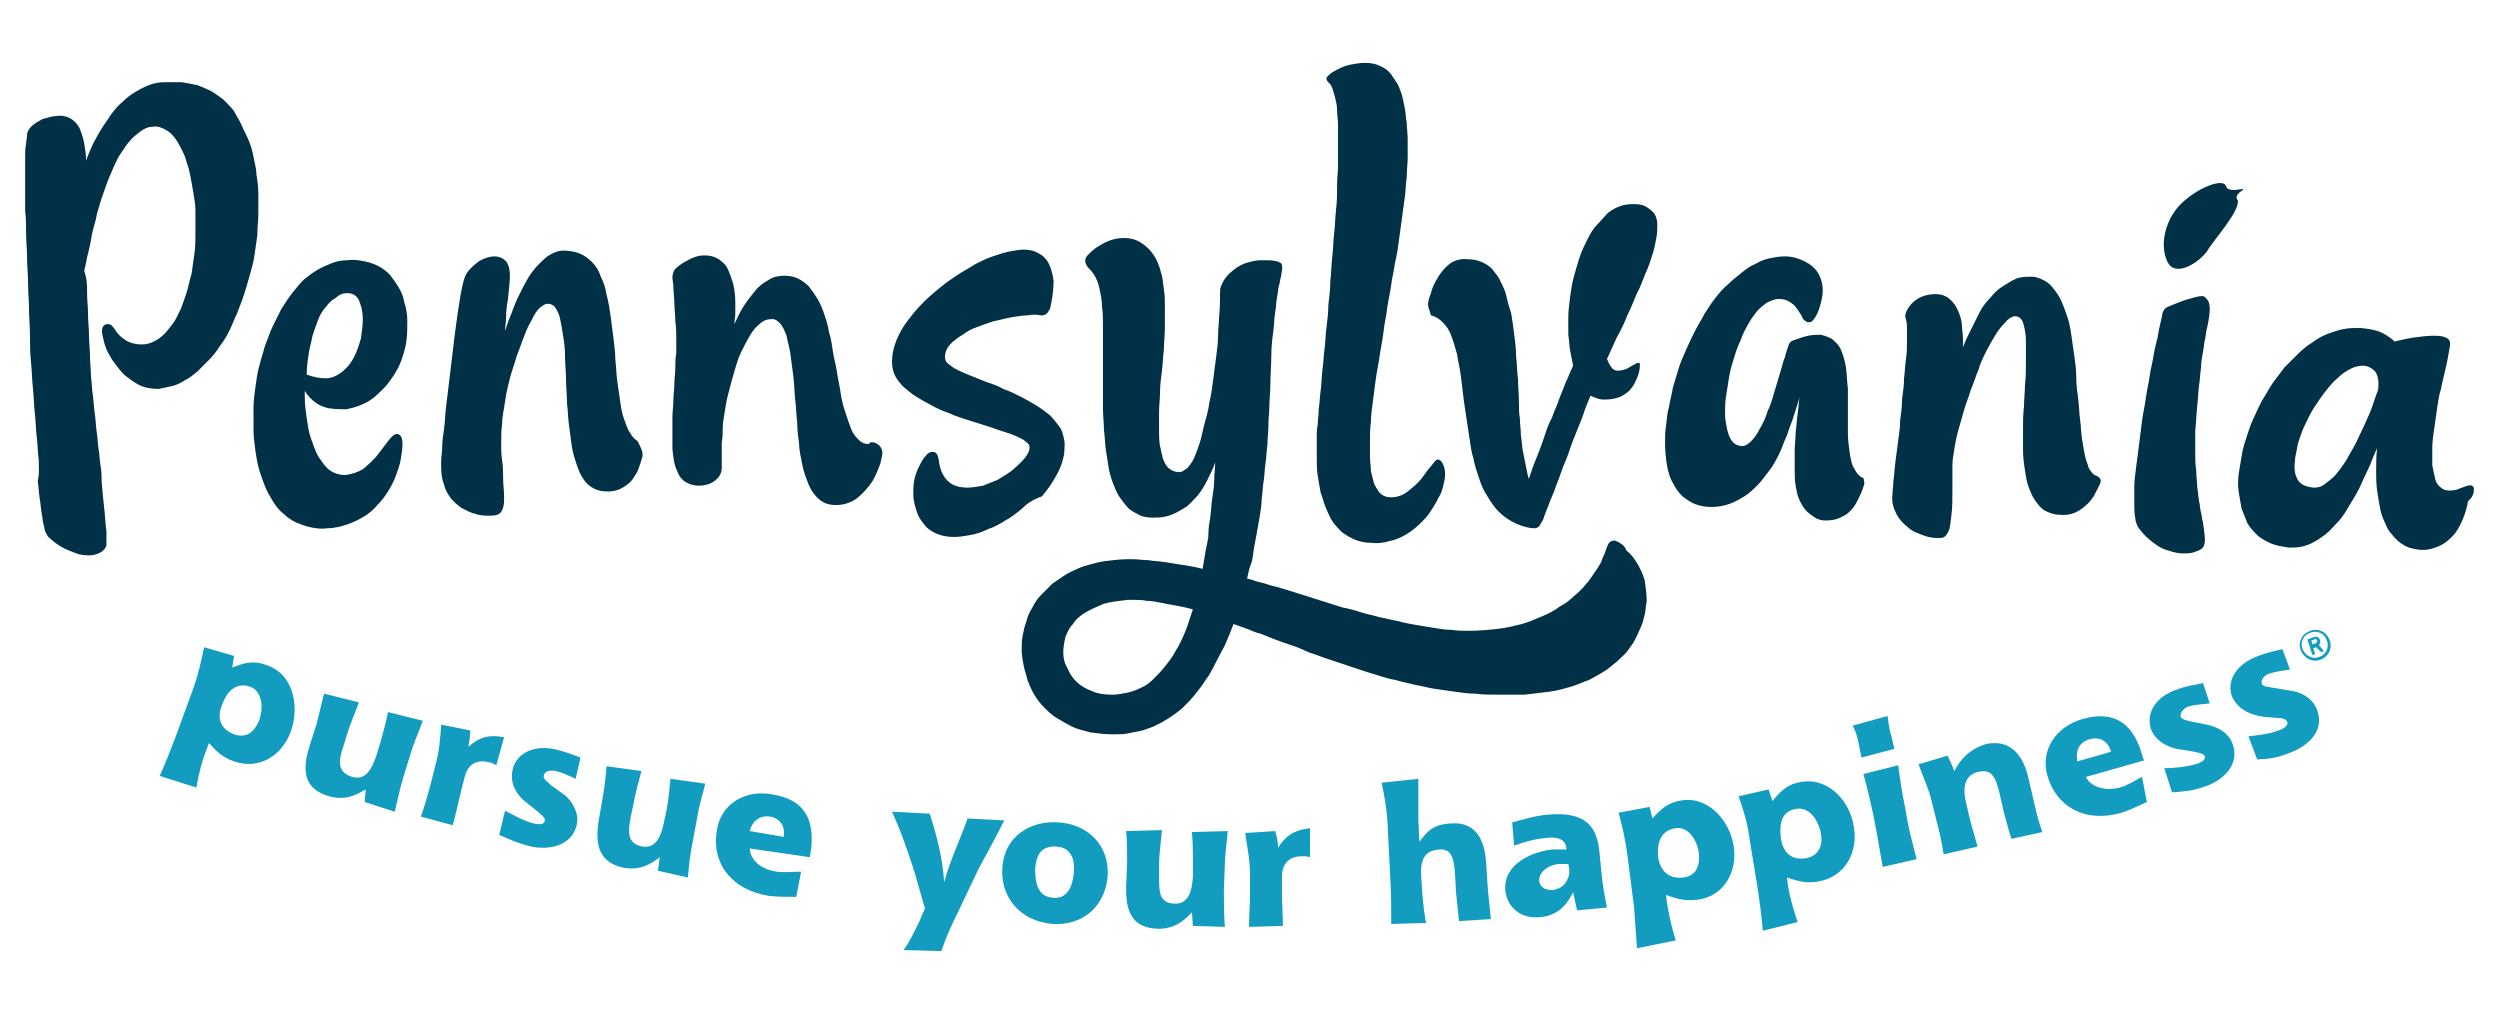 <?xml version="1.0" encoding="utf-8"?>
<!-- Generator: Adobe Illustrator 23.0.3, SVG Export Plug-In . SVG Version: 6.00 Build 0)  -->
<svg version="1.1" id="Layer_1" xmlns="http://www.w3.org/2000/svg" xmlns:xlink="http://www.w3.org/1999/xlink" x="0px" y="0px"
	 width="258.4px" height="104.7px" viewBox="0 0 258.4 104.7" style="enable-background:new 0 0 258.4 104.7;" xml:space="preserve"
	>
<style type="text/css">
	.st0{fill:#129DC0;}
	.st1{fill:#003146;}
</style>
<g>
	<g>
		<path class="st0" d="M16.5,80.2c0.6-1.3,1.1-2.6,1.6-3.9l1.9-5.2c0.5-1.4,0.8-2.8,1.1-4.2l3.1,0.9L24,69c1.3-0.5,2.2-0.8,3.7-0.2
			c2.5,0.9,3.3,4,2.4,6.7c-0.9,2.6-3.3,4.1-5.9,3.2c-1.5-0.5-2.2-1.5-2.6-1.9l-0.3,0.8c-0.5,1.3-0.8,2.6-1,3.8L16.5,80.2z
			 M24.2,75.9c1.5,0.5,2.2-0.5,2.6-1.5c0.5-1.4,0.2-3-0.9-3.4c-1.3-0.5-2.4,0.2-3,2C22.5,74,22.6,75.3,24.2,75.9z"/>
	</g>
	<g>
		<path class="st0" d="M37.8,81.6c-0.9,0.5-2,1.2-3.8,0.7c-2.4-0.7-2.9-2.4-2-5.2l0.7-2.2c0.3-1.1,0.5-2.1,0.8-3.2l3.6,0.9
			c-0.4,1.1-1,2.5-1.2,3.2l-0.4,1.3c-0.5,1.5-0.7,2.7,0.9,3.2c1.3,0.4,2-0.7,2.5-2.2l0.4-1.3c0.3-1.1,0.6-2.1,0.8-3.2l3.6,0.9
			c-0.4,1.1-1,2.5-1.2,3.2l-0.8,2.6c-0.3,0.9-0.6,2.4-0.9,3.6l-3.1-1L37.8,81.6z"/>
	</g>
	<g>
		<path class="st0" d="M43.5,84.4c0.4-1.1,0.7-2.2,1-3.3l0.5-2c0.4-1.4,0.5-2.7,0.6-4.2l3,0.6c0,0.7-0.1,1.2-0.2,1.7l0,0
			c1.1-1,2.1-1.3,3.7-1l-0.8,2.9c-0.2-0.1-0.5-0.3-0.7-0.3c-1.2-0.3-2.2,0-2.6,1.6l-0.4,1.6c-0.2,0.9-0.5,2.2-0.8,3.3L43.5,84.4z"/>
	</g>
	<g>
		<path class="st0" d="M58.4,82.2c0.8,0.7,1.5,1.9,1.2,3.1c-0.5,2.1-2.8,2.6-4.7,2.2c-1.6-0.4-2.1-0.7-3.3-1.2l0.6-2.5
			c0.8,0.4,1.8,1,2.9,1.3c0.4,0.1,1.1,0.2,1.2-0.2c0.1-0.4-0.3-0.6-0.7-1l-1-0.8c-1.5-1.1-1.9-2.4-1.6-3.6c0.4-1.7,2.3-2.6,4.6-2
			c0.8,0.2,1.6,0.5,2.4,0.8l-0.5,2.2c-0.6-0.3-1.3-0.6-2-0.8c-0.5-0.1-1.2-0.1-1.3,0.5c-0.1,0.3,0.5,0.7,0.8,1L58.4,82.2z"/>
	</g>
	<g>
		<path class="st0" d="M68.2,88.6c-0.8,0.6-1.9,1.4-3.7,1.1c-2.4-0.5-3.1-2.1-2.6-5l0.4-2.3c0.2-1.1,0.3-2.1,0.4-3.2l3.6,0.5
			c-0.3,1.1-0.7,2.6-0.8,3.3l-0.3,1.4c-0.3,1.6-0.4,2.8,1.2,3.1c1.3,0.2,1.9-0.9,2.2-2.4l0.3-1.4c0.2-1.1,0.3-2.1,0.4-3.2l3.6,0.5
			c-0.3,1.1-0.7,2.6-0.8,3.3l-0.5,2.7c-0.2,0.9-0.4,2.4-0.5,3.7L68,90L68.2,88.6z"/>
	</g>
	<g>
		<path class="st0" d="M82.3,92.7c-1,0-1.9,0-2.8-0.1c-3.9-0.6-6-3.4-5.4-6.8c0.4-2.7,2.9-4.2,5.7-3.7c3.7,0.6,4.4,3,4,5.9l-0.1,0.6
			l-6.2-0.9c0,0.8,0.7,2.1,2.8,2.4c0.8,0.1,1.7,0,2.5,0L82.3,92.7z M81,86.5c0.1-0.5,0.1-1.8-1.4-2.1c-1.4-0.2-2,0.9-2.1,1.5
			L81,86.5z"/>
	</g>
	<g>
		<path class="st0" d="M93.4,98.2c0.7-1,1.1-1.9,1.6-2.9l0.6-1.4l-1-3.5c-0.4-1.3-1.3-4.1-2.4-6.5l3.9,0.2c1,3.2,1.3,4.8,1.5,7.1
			l0,0c0.5-2.1,1.9-5,2.4-6.6l3.8,0.2c-1,2-1.9,3.6-2.7,5.1l-1.9,4c-0.8,1.6-1.4,2.9-1.9,4.4L93.4,98.2z"/>
	</g>
	<g>
		<path class="st0" d="M103.6,89.7c0.2-3.2,2.8-4.9,5.8-4.7c3.1,0.2,5.2,2.4,5.1,5.4c-0.2,3.2-2.5,5.3-5.7,5.1
			C105.3,95.2,103.4,92.6,103.6,89.7z M108.9,92.8c1.5,0.1,2-1.3,2.1-2.7c0.1-1.3-0.3-2.5-1.8-2.6c-1.7-0.1-2.1,1-2.2,2.3
			C107,91.2,107.2,92.7,108.9,92.8z"/>
	</g>
	<g>
		<path class="st0" d="M123.2,94.3c-0.7,0.7-1.6,1.7-3.5,1.7c-2.5-0.1-3.4-1.5-3.3-4.5l0.1-2.4c0-1.1,0-2.1-0.1-3.2l3.7-0.1
			c-0.1,1.1-0.3,2.7-0.3,3.4l0,1.4c0,1.6,0,2.8,1.7,2.8c1.3,0,1.7-1.2,1.8-2.8l0-1.4c0-1.1,0-2.1-0.1-3.2l3.7-0.1
			c-0.1,1.2-0.3,2.6-0.3,3.4l-0.1,2.8c0,1,0,2.4,0.1,3.7l-3.3-0.1L123.2,94.3z"/>
	</g>
	<g>
		<path class="st0" d="M129.1,95.8c0-1.2,0.1-2.3,0.1-3.4l0-2.1c0-1.4-0.3-2.8-0.5-4.2l3.1-0.2c0.2,0.6,0.3,1.2,0.3,1.7l0,0
			c0.8-1.2,1.6-1.8,3.3-2l0,3c-0.3-0.1-0.5-0.1-0.8-0.1c-1.2,0-2.1,0.6-2.1,2.2l0,1.6c0,0.9,0.1,2.3,0.1,3.4L129.1,95.8z"/>
	</g>
	<g>
		<path class="st0" d="M143.8,95.5c0-1.6,0-3.1-0.1-4.7l-0.3-6c-0.1-1.3-0.3-2.6-0.6-3.9l3.8-0.4c0,1.4,0,2.8,0,4.2l0.1,2.3
			c0.8-1,1.3-1.8,3.4-1.9c2-0.1,3.3,1.1,3.5,4l0.2,3c0.1,1,0.2,2,0.3,2.9l-3.3,0.2c-0.1-0.9-0.2-1.9-0.3-2.9l-0.1-1.8
			c-0.1-1.6-0.3-2.8-1.6-2.7c-1.8,0.1-2,1.4-1.9,2.9c0.1,1.6,0.2,3.2,0.5,4.7L143.8,95.5z"/>
	</g>
	<g>
		<path class="st0" d="M162.6,92.2L162.6,92.2c-0.4,0.8-1.2,2.4-3.4,2.6c-2,0.2-3.4-1-3.6-2.7c-0.3-2.8,2.8-4.1,4.9-4.3
			c0.5,0,0.9,0,1.4,0c0-0.4-0.1-1.4-2-1.2c-1.2,0.1-2.3,0.4-3.4,0.8l-0.2-2.4c1.2-0.3,2.4-0.7,3.7-0.8c3.4-0.3,5,0.8,5.3,3.7l0.2,2
			c0.1,1.2,0.3,2.5,0.6,3.9l-3.1,0.3L162.6,92.2z M162.1,89.3c-0.4,0-0.7,0-1,0c-1,0.1-2.1,0.8-2,1.8c0.1,0.6,0.6,0.9,1.3,0.9
			c1.4-0.1,1.9-1.4,1.8-2.2L162.1,89.3z"/>
	</g>
	<g>
		<path class="st0" d="M169.2,98c-0.1-1.4-0.2-2.8-0.3-4.2l-0.7-5.5c-0.2-1.5-0.5-2.8-0.9-4.3l3.2-0.6l0.3,1.2
			c0.9-1,1.6-1.7,3.2-1.9c2.6-0.3,4.8,2.1,5.2,4.8c0.4,2.7-1.1,5.2-3.8,5.5c-1.5,0.2-2.6-0.3-3.2-0.5l0.1,0.8
			c0.2,1.3,0.5,2.6,0.9,3.9L169.2,98z M174,90.7c1.5-0.2,1.7-1.5,1.6-2.5c-0.2-1.5-1.2-2.8-2.4-2.6c-1.4,0.2-2,1.3-1.8,3.1
			C171.6,89.8,172.3,90.9,174,90.7z"/>
	</g>
	<g>
		<path class="st0" d="M182.2,96.2c-0.1-1.4-0.3-2.8-0.5-4.2l-0.9-5.5c-0.2-1.5-0.6-2.8-1.1-4.2l3.1-0.7l0.4,1.2
			c0.9-1.1,1.6-1.8,3.1-2c2.6-0.4,4.9,1.9,5.3,4.6c0.5,2.7-0.9,5.2-3.6,5.7c-1.5,0.3-2.6-0.2-3.3-0.4l0.1,0.8c0.2,1.3,0.6,2.6,1,3.8
			L182.2,96.2z M186.7,88.7c1.5-0.3,1.7-1.6,1.5-2.6c-0.3-1.5-1.3-2.7-2.5-2.5c-1.4,0.2-1.9,1.3-1.6,3.2
			C184.3,87.9,185,89,186.7,88.7z"/>
	</g>
	<g>
		<path class="st0" d="M192.1,76.8c-0.1-0.6-0.3-1.2-0.6-1.8l3.6-1c0.1,0.8,0.2,1.5,0.4,2.1l0.3,1.3l-3.4,0.9L192.1,76.8z
			 M194.6,89.6c-0.2-1.2-0.4-2.2-0.6-3.4l-0.4-2.1c-0.3-1.4-0.6-2.7-1-4.1l3.6-0.9c0.2,1.5,0.4,2.9,0.7,4.3l0.3,1.7
			c0.2,1,0.6,2.5,0.9,3.7L194.6,89.6z"/>
	</g>
	<g>
		<path class="st0" d="M200.9,88.3c-0.2-1.2-0.4-2.2-0.7-3.3l-0.5-2c-0.3-1.4-0.9-2.6-1.4-4l3-0.9c0.3,0.6,0.5,1.1,0.7,1.6
			c0.6-1.2,1.6-2.3,3.3-2.8c1.9-0.4,3.7,0.4,4.4,3.7l0.6,2.6c0.2,0.9,0.5,2,0.8,2.8l-3.2,0.7c-0.3-0.9-0.5-1.8-0.8-2.8l-0.4-1.8
			c-0.4-1.7-0.8-2.7-2.3-2.3c-1.2,0.3-1.6,1.4-1.2,3.1l0.3,1.3c0.2,0.9,0.6,2.2,0.9,3.3L200.9,88.3z"/>
	</g>
	<g>
		<path class="st0" d="M221.9,82.9c-0.9,0.4-1.7,0.8-2.6,1.1c-3.8,1.1-6.8-0.6-7.7-3.9c-0.7-2.6,0.9-5,3.7-5.8
			c3.6-1,5.3,0.9,6.1,3.7l0.2,0.6l-6,1.7c0.3,0.7,1.5,1.6,3.5,1.1c0.8-0.2,1.5-0.7,2.3-1.1L221.9,82.9z M218.2,77.7
			c-0.1-0.4-0.6-1.7-2.2-1.3c-1.4,0.4-1.4,1.6-1.3,2.3L218.2,77.7z"/>
	</g>
	<g>
		<path class="st0" d="M228.1,74.9c1,0.2,2.3,0.8,2.7,2.1c0.7,2.1-1.1,3.7-2.9,4.3c-1.5,0.5-2.2,0.5-3.4,0.6l-0.8-2.5
			c0.9,0,2.1-0.1,3.2-0.4c0.4-0.1,1.1-0.4,1-0.8c-0.1-0.3-0.6-0.4-1.1-0.5l-1.2-0.2c-1.8-0.2-2.9-1.1-3.3-2.2
			c-0.5-1.7,0.6-3.4,2.9-4.1c0.8-0.3,1.6-0.4,2.5-0.6l0.7,2.1c-0.7,0.1-1.4,0.1-2.1,0.3c-0.5,0.1-1,0.6-0.9,1.1
			c0.1,0.3,0.8,0.4,1.2,0.5L228.1,74.9z"/>
	</g>
	<g>
		<path class="st0" d="M236.8,71.4c1,0.1,2.3,0.8,2.7,2c0.8,2.1-0.9,3.7-2.8,4.4c-1.5,0.6-2.1,0.6-3.4,0.7l-0.9-2.4
			c0.9-0.1,2.1-0.2,3.1-0.6c0.4-0.1,1.1-0.5,0.9-0.9c-0.1-0.3-0.6-0.4-1.1-0.4l-1.2-0.1c-1.8-0.2-2.9-1-3.4-2.1
			c-0.6-1.7,0.5-3.4,2.7-4.2c0.8-0.3,1.6-0.5,2.5-0.7l0.8,2.1c-0.7,0.1-1.4,0.2-2.1,0.4c-0.5,0.2-1,0.6-0.8,1.1
			c0.1,0.3,0.8,0.3,1.2,0.4L236.8,71.4z"/>
		<g>
			<path class="st0" d="M237.8,67.2c-0.3-0.8,0.1-1.7,1-2c0.8-0.3,1.7,0.1,2,1c0.3,0.8-0.1,1.7-1,2C239,68.5,238.1,68,237.8,67.2z
				 M239.7,67.9c0.7-0.2,1.1-1,0.8-1.7c-0.2-0.7-1-1.1-1.7-0.8c-0.7,0.2-1.1,1-0.8,1.7C238.3,67.8,239.1,68.2,239.7,67.9z
				 M238.5,66.1l0.5-0.2c0.3-0.1,0.7-0.2,0.8,0.3c0.1,0.3-0.1,0.4-0.1,0.5l0.5,0.6l-0.3,0.1l-0.5-0.5l-0.3,0.1l0.2,0.6l-0.3,0.1
				L238.5,66.1z M239,66.6l0.3-0.1c0.1,0,0.2-0.1,0.2-0.3c0-0.1-0.2-0.2-0.3-0.1l-0.3,0.1L239,66.6z"/>
		</g>
	</g>
</g>
<path class="st1" d="M255.7,50.5c0-0.2-0.1-0.2-0.2-0.3c-0.2-0.1-0.5,0-1.3,0.3c-0.4,0.2-0.8,0.2-1.1,0.2c-0.3,0-0.6-0.1-0.8-0.3
	c-0.3-0.2-0.5-0.5-0.6-0.9c-0.1-0.4-0.2-0.9-0.3-1.4c0-0.5,0-1.1,0-1.8c0-0.6,0.1-1.3,0.2-2c0.1-0.7,0.2-1.4,0.3-2.1
	c0.1-0.7,0.2-1.4,0.4-2c0.1-0.6,0.3-1.3,0.4-1.8c0.3-1.2,0.4-2,0.5-2.5c0.1-0.5,0-0.7-0.1-0.8c-0.3-0.3-0.8-0.4-1.5-0.4
	c-0.7,0-1.5,0.1-2.2,0.2c-0.7,0.1-1.4,0.3-1.9,0.4c-0.3-0.3-0.7-0.6-1.3-0.9c-0.6-0.3-1.3-0.4-2.2-0.5c-0.6,0-1.2,0-1.7,0.1
	c-0.6,0.1-1.1,0.3-1.7,0.5c-0.5,0.2-1.1,0.5-1.6,0.9c-0.5,0.3-1,0.7-1.5,1.2s-0.9,0.9-1.4,1.4c-0.4,0.5-0.8,1.1-1.2,1.6
	c-0.4,0.6-0.7,1.2-1.1,1.8c-0.3,0.6-0.6,1.2-0.9,1.9c-0.3,0.6-0.5,1.3-0.7,1.9c-0.2,0.6-0.4,1.2-0.5,1.9c-0.1,0.6-0.2,1.2-0.3,1.8
	c-0.1,0.7-0.1,1.4,0,2c0.1,0.6,0.2,1.2,0.3,1.7c0.2,0.5,0.4,1,0.6,1.5c0.3,0.5,0.7,0.9,1.1,1.3c0.4,0.3,0.9,0.6,1.4,0.8
	c0.5,0.2,1.1,0.3,1.8,0.4c0.4,0,0.9,0,1.3-0.1c0.4-0.1,0.8-0.2,1.3-0.5c0.4-0.2,0.8-0.5,1.2-0.8c0.4-0.3,0.7-0.7,1.1-1.1
	c0.4-0.4,0.7-0.8,1-1.3c0.3-0.5,0.6-1,0.9-1.5c0.3-0.5,0.6-1.1,0.8-1.6c0.3-0.6,0.5-1.1,0.8-1.7c0.2-0.6,0.5-1.2,0.7-1.7
	c-0.1,0.8-0.1,1.6-0.1,2.3c0,0.7,0,1.4,0.1,2.1c0.1,0.7,0.2,1.3,0.3,1.8c0.1,0.6,0.3,1.1,0.5,1.5c0.2,0.5,0.4,0.9,0.7,1.2
	c0.4,0.5,0.8,0.9,1.2,1.1c0.4,0.3,0.9,0.4,1.5,0.5c0.7,0.1,1.3,0,1.8-0.2c0.6-0.2,1.1-0.5,1.5-0.9c0.6-0.5,1-1.2,1.3-1.9
	c0.3-0.7,0.5-1.4,0.6-2C255.7,51.3,255.7,50.8,255.7,50.5z M237.5,49.6c-0.3-0.5-0.4-1.1-0.3-1.9c0-0.5,0.2-1.1,0.3-1.8
	c0.2-0.6,0.4-1.3,0.7-1.9c0.3-0.6,0.6-1.3,1-1.9c0.4-0.6,0.8-1.2,1.2-1.7c0.4-0.5,0.8-1,1.3-1.4c0.4-0.4,0.9-0.7,1.3-0.9
	c0.4-0.2,0.8-0.3,1.2-0.3c0.6,0,1,0.3,1.3,0.6c0.5,0.7,0.3,1.8,0.3,1.9c-0.2,0.5-0.4,1.1-0.6,1.7c-0.2,0.6-0.5,1.2-0.8,1.9
	c-0.3,0.6-0.6,1.3-0.9,1.9c-0.3,0.6-0.7,1.2-1,1.8c-0.4,0.6-0.7,1-1.1,1.5c-0.4,0.4-0.8,0.7-1.2,1s-0.8,0.3-1.1,0.3
	C238.3,50.3,237.8,50.1,237.5,49.6z M226.9,44.5c0,0.8,0,1.5,0,2.2c0,0.7,0,1.3,0.1,1.9c0,0.6,0.1,1.2,0.1,1.7
	c0.1,0.5,0.1,1,0.2,1.5c0.1,0.4,0.1,0.9,0.2,1.2c0.1,0.4,0.1,0.7,0.2,1c0.1,0.8,0.2,1.3,0.2,1.8c0,0.4-0.1,0.7-0.3,0.9
	c-0.3,0.2-0.6,0.3-0.9,0.4c-0.3,0.1-0.7,0.1-1.1,0.1c-0.6,0-1.2-0.2-1.8-0.4c-0.6-0.2-1.1-0.6-1.6-1c-0.5-0.4-0.9-0.9-1.2-1.3
	c-0.1-0.2-0.3-0.6-0.3-1c-0.1-0.4-0.1-0.9-0.1-1.4c0-0.5,0-1.1,0-1.8c0-0.6,0.1-1.3,0.2-2.1c0.1-0.7,0.2-1.5,0.3-2.3
	c0.1-0.8,0.2-1.6,0.3-2.4c0.1-0.8,0.3-1.6,0.4-2.4c0.1-0.8,0.3-1.5,0.4-2.3c0.1-0.7,0.3-1.4,0.4-2.1c0.1-0.7,0.3-1.3,0.4-1.8
	c0.1-0.6,0.2-1.1,0.3-1.5c0.1-0.4,0.2-0.8,0.2-1c0.1-0.3,0.3-0.6,0.6-0.7c0.5-0.2,1.2-0.5,1.8-0.7c0.7-0.2,1.3-0.4,1.7-0.4
	c0.2,0,0.3,0.1,0.4,0.2c0.3,0.3,0.4,0.6,0.4,1.1c0,0.5-0.1,1.2-0.3,2.1c-0.1,0.3-0.1,0.7-0.2,1.1c-0.1,0.4-0.1,0.8-0.2,1.3
	s-0.2,1-0.2,1.6c-0.1,0.6-0.1,1.2-0.2,1.8c-0.1,0.7-0.1,1.4-0.2,2.2C227,42.9,227,43.7,226.9,44.5z M217.1,49.9
	c-0.1,0.3-0.4,0.8-0.7,1.4c-0.3,0.5-0.8,1-1.4,1.4c-0.6,0.4-1.3,0.6-2.2,0.5c-0.5,0-1-0.2-1.4-0.4s-0.7-0.6-1-1
	c-0.3-0.4-0.5-0.9-0.7-1.4c-0.2-0.5-0.3-1.1-0.4-1.8c-0.1-0.6-0.2-1.3-0.2-2.1c0-0.7,0-1.5,0-2.2c0-0.8,0-1.5,0.1-2.3
	c0-0.8,0.1-1.5,0.1-2.2c0.1-0.8,0.1-1.7,0.1-2.4c0-0.8,0-1.5,0-2.1c0-0.6-0.1-1.2-0.2-1.6c-0.1-0.4-0.2-0.7-0.5-0.9
	c-0.2-0.1-0.5-0.2-0.8,0c-0.3,0.1-0.5,0.4-0.8,0.7c-0.3,0.3-0.6,0.7-0.9,1.2c-0.3,0.5-0.6,1-0.9,1.6c-0.3,0.6-0.6,1.2-0.8,1.9
	c-0.3,0.7-0.5,1.4-0.8,2.1c-0.2,0.7-0.5,1.4-0.7,2.1c-0.2,0.7-0.4,1.4-0.6,2.1c-0.2,0.7-0.3,1.3-0.4,1.9c-0.1,0.6-0.2,1.2-0.2,1.7
	c0,0,0,0,0,0c0,0.4,0,0.9,0,1.3c0,0.4,0,0.8,0,1.2c0,1,0,1.9-0.1,2.6c-0.1,0.7-0.1,1.3-0.3,1.7c-0.2,0.4-0.4,0.7-0.8,0.7
	c-0.1,0-0.3,0-0.5,0c-0.4,0-0.9-0.1-1.4-0.3c-0.5-0.2-1.1-0.4-1.5-0.8c-0.5-0.4-0.9-0.8-1.2-1.4c-0.3-0.6-0.5-1.2-0.4-2
	c0-0.4,0.1-0.8,0.1-1.4c0.1-0.6,0.1-1.2,0.2-1.9c0.1-0.7,0.2-1.5,0.3-2.3c0.1-0.7,0.2-1.4,0.2-2.1c0.1-0.7,0.2-1.4,0.2-2.2
	c0.1-0.7,0.2-1.4,0.2-2.1c0.1-0.7,0.1-1.4,0.2-2c0.1-0.6,0.1-1.2,0.1-1.7c0-0.5,0-1,0-1.4c0-0.4,0-0.7-0.1-0.9c0,0,0-0.1,0-0.1
	c-0.1-0.2-0.1-0.5,0-0.7c0.1-0.3,0.4-0.8,0.9-1.2c0.5-0.4,1.2-0.7,2.2-0.7c0.7,0,1.3,0.3,1.7,0.8c0.3,0.3,0.5,0.7,0.7,1.2
	c0.2,0.5,0.3,1,0.3,1.6c0.1,0.6,0.1,1.3,0.1,1.9c0.2-0.6,0.5-1.2,0.8-1.8c0.3-0.6,0.6-1.2,0.9-1.8c0.3-0.6,0.7-1.1,1.1-1.5
	c0.4-0.5,0.8-0.9,1.3-1.2c0.5-0.3,0.9-0.6,1.4-0.8c0.5-0.2,1.1-0.2,1.6-0.2c0.5,0,0.9,0.2,1.3,0.4c0.4,0.2,0.7,0.5,1,0.9
	c0.3,0.4,0.6,0.8,0.8,1.3c0.2,0.5,0.4,1,0.6,1.6c0.2,0.6,0.3,1.2,0.4,1.9s0.2,1.4,0.3,2.1c0.1,0.7,0.2,1.4,0.2,2.2s0.1,1.5,0.2,2.2
	c0.1,0.8,0.1,1.5,0.2,2.2c0.1,0.7,0.1,1.4,0.2,2c0.1,0.6,0.2,1.2,0.3,1.7c0.1,0.5,0.3,0.9,0.4,1.3c0.2,0.3,0.4,0.6,0.6,0.7
	C217.1,49.3,217.2,49.6,217.1,49.9z M192.7,50c-0.1,0.3-0.2,0.7-0.4,1.1c-0.2,0.4-0.4,0.9-0.7,1.3c-0.3,0.4-0.7,0.8-1.2,1
	c-0.5,0.3-1.1,0.4-1.7,0.4c-0.4,0-0.8-0.1-1.1-0.3c-0.3-0.2-0.6-0.4-0.9-0.7c-0.3-0.3-0.5-0.7-0.7-1.1c-0.2-0.4-0.3-0.9-0.4-1.5
	s-0.1-1.1-0.1-1.7c0-0.6,0-1.2,0-1.9c0-0.6,0.1-1.3,0.1-1.9c0.1-0.7,0.1-1.3,0.2-1.9c0.1-0.6,0.1-1.2,0.2-1.7
	c-0.2,0.6-0.4,1.3-0.6,1.9c-0.2,0.7-0.5,1.3-0.7,2c-0.3,0.6-0.5,1.3-0.8,1.9c-0.3,0.6-0.6,1.2-1,1.7c-0.4,0.5-0.8,1.1-1.2,1.5
	s-0.9,0.9-1.4,1.2c-0.5,0.3-1,0.6-1.6,0.8s-1.2,0.3-1.8,0.3c-0.6,0-1.2-0.1-1.7-0.3c-0.5-0.2-0.9-0.5-1.3-0.8
	c-0.4-0.4-0.7-0.8-1-1.4c-0.3-0.5-0.5-1.2-0.6-1.8s-0.2-1.5-0.2-2.3c0-0.6,0-1.2,0.1-1.8c0.1-0.6,0.1-1.3,0.3-1.9
	c0.1-0.7,0.3-1.3,0.4-2c0.2-0.7,0.4-1.3,0.6-2c0.2-0.7,0.5-1.3,0.8-2c0.3-0.7,0.6-1.3,0.9-1.9c0.3-0.6,0.7-1.2,1-1.8
	c0.4-0.6,0.7-1.1,1.1-1.6c0.4-0.5,0.8-1,1.3-1.4c0.4-0.4,0.9-0.8,1.4-1.2c0.5-0.4,0.9-0.7,1.4-0.9c0.5-0.3,1-0.5,1.5-0.6
	c0.5-0.1,1-0.2,1.6-0.2c0.7,0,1.4,0.2,2,0.5c0.6,0.3,1.1,0.7,1.4,1.2c0.3,0.5,0.5,1.1,0.5,1.8c0,0.7-0.2,1.4-0.4,2
	c-0.2,0.6-0.5,1-0.7,1.2c-0.1,0.1-0.2,0.1-0.4,0.1c-0.2,0-0.4-0.2-0.5-0.3c-0.1-0.1-0.1-0.2-0.2-0.4c-0.2-0.3-0.5-0.8-0.8-1.1
	c-0.4-0.3-0.8-0.6-1.5-0.6c-0.5,0-0.9,0.2-1.3,0.4c-0.4,0.3-0.8,0.6-1.1,1c-0.3,0.4-0.6,0.8-0.8,1.2c-0.3,0.5-0.6,1.1-0.8,1.7
	c-0.3,0.6-0.5,1.2-0.7,1.9c-0.2,0.6-0.4,1.3-0.5,2c-0.1,0.7-0.2,1.3-0.3,1.9c-0.1,0.6-0.1,1.2-0.1,1.8c0,0.5,0.1,1,0.2,1.5
	c0.1,0.4,0.2,0.8,0.4,1.1c0.3,0.5,0.7,0.7,1.2,0.7c0.3,0,0.6-0.2,0.9-0.5c0.3-0.3,0.6-0.7,0.9-1.3c0.3-0.5,0.6-1.1,0.8-1.8
	c0.3-0.6,0.5-1.3,0.7-2c0.2-0.7,0.4-1.3,0.6-2c0.2-0.6,0.3-1.2,0.5-1.6c0.1-0.5,0.3-1,0.4-1.3c0.1-0.2,0.2-0.3,0.4-0.4
	c0.6-0.2,1.1-0.4,1.6-0.5c0.5-0.1,0.9-0.1,1.3-0.1c0.4,0.1,0.7,0.2,1.1,0.4c0.4,0.3,0.8,0.7,1,1.2c0.2,0.5,0.4,1.1,0.5,1.8
	c0.1,0.7,0.1,1.4,0.2,2.2c0,0.8,0,1.6,0,2.3c0,0.8,0,1.5,0,2.3c0,0.7,0.1,1.4,0.2,2.1c0.1,0.6,0.2,1.2,0.5,1.6
	c0.2,0.4,0.5,0.8,0.9,0.9C192.6,49.4,192.7,49.7,192.7,50z M147.6,31.5c0-0.3,0.1-0.7,0.3-1.2c0.1-0.5,0.4-1.1,0.7-1.6
	c0.3-0.5,0.7-1,1.2-1.4c0.5-0.4,1.2-0.6,2-0.5c0.5,0,0.9,0.1,1.4,0.3c0.4,0.2,0.8,0.4,1.1,0.8s0.6,0.7,0.8,1.2
	c0.2,0.4,0.5,1,0.6,1.5s0.3,1.2,0.5,1.8c0.1,0.6,0.2,1.3,0.3,2.1c0.1,0.7,0.2,1.5,0.2,2.3c0.1,0.8,0.1,1.6,0.2,2.4
	c0,0.8,0.1,1.6,0.1,2.5c0,0.5,0,1,0.1,1.6c0,0.6,0.1,1.1,0.1,1.7c0.1,0.6,0.1,1.1,0.2,1.6c0.1,0.5,0.2,1,0.3,1.5
	c0.1,0.5,0.2,1,0.3,1.4c0.2-0.4,0.3-0.9,0.5-1.4c0.2-0.5,0.4-1,0.6-1.5c0.2-0.5,0.4-1.1,0.6-1.7s0.4-1.2,0.7-1.7
	c0.2-0.6,0.5-1.2,0.7-1.8c0.2-0.6,0.5-1.2,0.7-1.8c0.3-0.6,0.5-1.2,0.8-1.8c-0.1-0.5-0.2-1-0.3-1.5c-0.1-0.5-0.1-1.1-0.2-1.7
	c0-0.6,0-1.2,0-1.8c0-0.7,0.1-1.4,0.2-2.2c0.1-0.7,0.2-1.4,0.4-2.1s0.4-1.4,0.6-2c0.2-0.6,0.5-1.2,0.8-1.8c0.3-0.6,0.6-1.1,1-1.5
	c0.4-0.4,0.7-0.8,1.1-1.2c0.4-0.3,0.9-0.6,1.3-0.7c0.5-0.2,1-0.2,1.5-0.2c0.5,0,0.9,0.1,1.2,0.3c0.3,0.2,0.6,0.4,0.8,0.7
	c0.2,0.3,0.3,0.7,0.3,1.1s0,0.9-0.1,1.4c-0.1,0.5-0.2,1.1-0.4,1.7c-0.2,0.6-0.4,1.3-0.7,1.9c-0.3,0.7-0.5,1.4-0.9,2.1
	c-0.3,0.7-0.6,1.5-1,2.3c-0.3,0.8-0.7,1.6-1.1,2.3c-0.2,0.4-0.3,0.7-0.5,1.1c-0.2,0.4-0.3,0.7-0.5,1.1c0.2,0.5,0.4,0.9,0.7,1.1
	c0.3,0.2,0.8,0.1,1.1,0c0.4-0.1,0.7-0.4,1-0.5c0.3-0.2,0.4-0.2,0.5-0.2c0.1,0,0.1,0.1,0.1,0.2c0,0.5-0.1,1-0.4,1.6
	c-0.2,0.5-0.6,1.1-1.1,1.4c-0.5,0.4-1.3,0.6-2.2,0.6c-0.5,0-1-0.2-1.4-0.4c-0.3,0.7-0.6,1.4-0.8,2.1c-0.3,0.7-0.5,1.3-0.8,2
	s-0.5,1.3-0.7,1.9c-0.2,0.6-0.5,1.2-0.7,1.8c-0.2,0.6-0.4,1.1-0.6,1.6c-0.2,0.7-0.5,1.2-0.7,1.8c-0.2,0.5-0.4,1-0.5,1.3
	c-0.1,0.4-0.3,0.6-0.4,0.8c-0.1,0.3-0.4,0.4-0.6,0.4c0,0,0,0,0,0c-0.6,0-1.2-0.2-1.7-0.4c-0.5-0.2-1-0.5-1.4-0.8
	c-0.4-0.3-0.8-0.7-1.1-1.1c-0.3-0.4-0.6-0.9-0.9-1.4c-0.3-0.5-0.5-1.1-0.7-1.7c-0.2-0.6-0.4-1.2-0.5-1.8c-0.2-0.6-0.3-1.3-0.4-2
	c-0.1-0.7-0.2-1.3-0.3-2c-0.1-0.7-0.2-1.3-0.3-2c-0.1-0.9-0.2-1.7-0.3-2.5c-0.1-0.8-0.3-1.6-0.4-2.3c-0.2-0.7-0.4-1.4-0.6-1.9
	c-0.2-0.6-0.5-1-0.9-1.4c-0.3-0.3-0.7-0.6-1.2-0.7C147.8,32.1,147.6,31.8,147.6,31.5z M140.1,55.8c-0.5-0.2-1-0.5-1.4-0.8
	c-0.4-0.4-0.8-0.8-1.1-1.3c-0.2-0.4-0.4-0.8-0.6-1.3c-0.2-0.5-0.3-1-0.5-1.5c-0.1-0.5-0.2-1.1-0.3-1.7c-0.1-0.6-0.1-1.3-0.1-2
	c0-0.7,0-1.4,0-2.2c0-0.3,0-0.7,0.1-1.1c0-0.5,0.1-1,0.1-1.6c0.1-0.6,0.1-1.2,0.2-1.9c0.1-0.7,0.1-1.5,0.2-2.3
	c0.1-0.6,0.1-1.3,0.2-2c0.1-0.7,0.1-1.5,0.2-2.2c0.1-0.8,0.2-1.6,0.2-2.4c0.1-0.8,0.2-1.6,0.2-2.4c0.1-0.8,0.1-1.7,0.2-2.5
	s0.1-1.7,0.2-2.5c0.1-0.8,0.1-1.6,0.2-2.5c0.1-0.8,0.1-1.6,0.1-2.4c0-0.8,0.1-1.5,0.1-2.2c0-0.7,0-1.4,0-2.1c0-0.7,0-1.3,0-1.9
	c0-0.6-0.1-1.1-0.1-1.6c0-0.5-0.1-0.9-0.2-1.3c-0.1-0.4-0.2-0.7-0.3-1c-0.1-0.3-0.2-0.4-0.4-0.6c-0.1-0.1-0.2-0.2-0.2-0.4
	c0-0.1,0.1-0.2,0.2-0.3c0.2-0.2,0.5-0.4,0.9-0.6c0.4-0.2,0.8-0.4,1.3-0.5c0.5-0.1,1-0.2,1.6-0.2c0.6,0,1.1,0.1,1.5,0.3
	c0.5,0.2,0.9,0.5,1.2,0.9c0.2,0.3,0.4,0.6,0.6,0.9c0.2,0.3,0.3,0.7,0.5,1.2c0.1,0.4,0.2,0.9,0.3,1.4c0.1,0.5,0.1,1,0.2,1.5
	c0,0.5,0.1,1.1,0.1,1.7c0,0.6,0,1.2,0,1.9c0,0.6-0.1,1.3-0.1,2c-0.1,0.7-0.1,1.4-0.2,2.1c-0.1,0.7-0.2,1.4-0.3,2.2
	c-0.1,0.7-0.2,1.5-0.3,2.2c-0.1,0.8-0.2,1.5-0.4,2.3c-0.1,0.8-0.3,1.5-0.4,2.3c-0.1,0.8-0.3,1.6-0.4,2.3c-0.1,0.9-0.3,1.7-0.4,2.6
	c-0.1,0.9-0.3,1.7-0.4,2.5c-0.1,0.8-0.3,1.6-0.4,2.4c-0.1,0.8-0.2,1.6-0.3,2.3c-0.1,0.7-0.2,1.5-0.2,2.1c-0.1,0.7-0.1,1.3-0.1,1.9
	c0,0.6,0,1.2,0,1.7c0,0.5,0.1,1,0.1,1.5c0.1,0.4,0.2,0.8,0.3,1.2c0.1,0.3,0.3,0.6,0.5,0.9c0.3,0.4,0.7,0.6,1.3,0.6
	c0.6,0,1.2-0.2,1.7-0.6c0.5-0.4,1-0.8,1.4-1.3c0.4-0.5,0.7-1,1-1.3c0.4-0.5,0.5-0.7,0.7-0.7c0,0,0.1,0,0.1,0
	c0.3,0.1,0.5,0.5,0.6,0.9c0.1,0.4,0.1,1-0.1,1.7c-0.1,0.4-0.2,0.9-0.5,1.3c-0.2,0.5-0.5,0.9-0.8,1.4c-0.3,0.5-0.7,0.9-1.1,1.3
	c-0.4,0.4-0.9,0.8-1.4,1.1c-0.5,0.3-1.1,0.6-1.7,0.7c-0.6,0.2-1.3,0.3-2,0.2c-0.1,0-0.1,0-0.2,0C141.2,56.1,140.6,56,140.1,55.8z
	 M167,55.9c-0.3-0.1-0.7,0.1-0.8,0.4c-0.1,0.2-0.2,0.5-0.3,0.8c-0.1,0.3-0.3,0.6-0.4,1c-0.2,0.3-0.4,0.7-0.7,1.1
	c-0.3,0.4-0.5,0.8-0.9,1.2c-0.3,0.4-0.7,0.8-1.2,1.2c-0.4,0.4-0.9,0.8-1.5,1.1c-0.5,0.4-1.1,0.7-1.8,1c-0.7,0.3-1.4,0.6-2.1,0.8
	c-0.8,0.2-1.6,0.4-2.5,0.5c-0.9,0.1-1.9,0.2-3,0.2c-0.6,0-1.2,0-1.8-0.1c-0.6,0-1.2-0.1-1.8-0.2c-0.6-0.1-1.2-0.2-1.8-0.3
	c-0.6-0.1-1.2-0.2-1.9-0.4c-0.6-0.1-1.3-0.3-1.9-0.4c-0.6-0.2-1.3-0.3-1.9-0.5c-0.6-0.2-1.3-0.4-1.9-0.5c-0.6-0.2-1.3-0.4-1.9-0.6
	s-1.3-0.4-1.9-0.6c-0.6-0.2-1.3-0.4-1.9-0.6c-0.4-0.1-0.9-0.3-1.4-0.4c-0.5-0.1-0.9-0.3-1.4-0.4c-0.5-0.1-0.9-0.3-1.4-0.4
	c0.1-0.5,0.2-1,0.4-1.5s0.2-1,0.3-1.6c0.1-0.5,0.2-1.1,0.3-1.6c0.1-0.6,0.2-1.1,0.3-1.7c0.1-0.6,0.2-1.2,0.2-1.8
	c0.1-0.6,0.1-1.2,0.2-1.8c0.1-0.6,0.1-1.2,0.2-1.9c0.1-0.6,0.1-1.3,0.2-1.9c0-0.7,0.1-1.3,0.1-2c0-0.7,0.1-1.4,0.1-2
	c0-0.7,0.1-1.4,0.1-2.1c0-1.1,0.1-2.1,0.1-3.1c0-0.9,0.1-1.8,0.2-2.5c0.1-0.8,0.1-1.4,0.2-2c0.1-0.6,0.1-1.1,0.2-1.6
	c0.1-0.5,0.1-0.9,0.2-1.2c0.1-0.3,0.1-0.6,0.2-0.9c0.2-1,0.2-1.4-0.2-1.5c-0.4-0.2-1-0.2-1.6-0.2c-0.4,0-0.9,0-1.5,0.2
	c-0.5,0.1-1.1,0.4-1.6,0.8c-0.5,0.4-1,0.9-1.3,1.7c-0.1,0.2-0.1,0.5-0.1,1c0,0.5,0,1.2-0.1,2.2c0,0,0,0,0,0c0,0.6-0.1,1.2-0.1,1.9
	c0,0.7-0.1,1.4-0.2,2.2c-0.1,0.8-0.2,1.6-0.3,2.3c-0.1,0.8-0.2,1.6-0.4,2.4c-0.1,0.8-0.3,1.5-0.5,2.2c-0.2,0.7-0.3,1.4-0.5,2
	c-0.2,0.6-0.4,1.1-0.6,1.6c-0.2,0.4-0.5,0.8-0.7,1c-0.3,0.2-0.5,0.4-0.8,0.4c-0.5,0-0.9-0.2-1.2-0.5c-0.2-0.2-0.4-0.6-0.5-0.9
	c-0.1-0.4-0.2-0.8-0.3-1.3c-0.1-0.5-0.1-1.1-0.1-1.6c0-0.6,0-1.2,0-1.9c0-0.7,0.1-1.4,0.1-2.1c0-0.7,0.1-1.4,0.2-2.2
	c0.1-0.7,0.1-1.5,0.2-2.2c0-0.7,0.1-1.5,0.1-2.2c0-0.7,0-1.4,0-2.1c0-0.7,0-1.3-0.1-1.9c-0.1-0.6-0.1-1.2-0.3-1.7
	c-0.1-0.5-0.3-1-0.5-1.4c-0.2-0.4-0.5-0.8-0.8-1.1c-0.3-0.3-0.7-0.6-1.1-0.8c-0.4-0.2-0.9-0.3-1.4-0.3c-0.6,0-1.1,0.1-1.6,0.3
	c-0.5,0.2-1,0.5-1.3,0.7c-0.4,0.3-0.7,0.6-0.9,0.8c-0.5,0.6-0.1,1.1,0.3,1.5c0.2,0.2,0.4,0.5,0.6,0.9c0.2,0.4,0.3,0.8,0.4,1.3
	c0.1,0.5,0.2,1,0.2,1.6c0.1,0.6,0.1,1.2,0.1,1.9c0,0.7,0,1.3,0,2c0,0.7,0,1.4,0,2.2c0,0.7,0,1.5,0,2.2c0,0.7,0,1.5,0,2.2
	c0,0.7,0.1,1.5,0.1,2.2c0.1,0.7,0.1,1.4,0.2,2.1c0.1,0.7,0.2,1.3,0.3,1.9c0.1,0.6,0.3,1.2,0.5,1.7c0.2,0.5,0.4,1,0.7,1.4
	c0.3,0.4,0.6,0.8,0.9,1.1c0.4,0.3,0.8,0.5,1.2,0.7c0.5,0.2,1,0.2,1.5,0.2c0.6,0,1.2-0.1,1.7-0.3s1-0.5,1.5-0.8
	c0.4-0.3,0.8-0.8,1.2-1.2c0.4-0.5,0.7-1,1-1.6c0.3-0.6,0.6-1.2,0.8-1.8c0,0.6-0.1,1.2-0.1,1.8c0,0.6-0.1,1.2-0.2,1.9
	c-0.1,0.6-0.1,1.2-0.2,1.9c-0.1,0.6-0.2,1.2-0.2,1.8s-0.2,1.2-0.3,1.8c-0.1,0.6-0.2,1.2-0.3,1.8c-0.7-0.2-1.4-0.3-2-0.4
	c-0.6-0.1-1.3-0.2-1.9-0.3c-0.6-0.1-1.2-0.1-1.7-0.2c-0.5,0-1.1-0.1-1.6-0.1c-0.2,0-0.4,0-0.5,0c-0.8,0-1.6,0.1-2.4,0.2
	c-0.7,0.1-1.4,0.3-2.1,0.5c-0.6,0.2-1.2,0.5-1.8,0.8c-0.5,0.3-1,0.7-1.5,1c-0.4,0.4-0.8,0.8-1.2,1.2c-0.4,0.4-0.7,0.9-0.9,1.3
	c-0.3,0.5-0.5,0.9-0.6,1.4c-0.2,0.5-0.3,1-0.4,1.5c-0.1,0.5-0.1,1-0.1,1.5c0,0.5,0.1,1,0.2,1.6c0.1,0.5,0.3,1,0.4,1.5
	c0.2,0.5,0.4,1,0.7,1.5c0.3,0.5,0.6,0.9,1,1.3c0.4,0.4,0.8,0.8,1.3,1.1c0.5,0.3,1,0.6,1.6,0.9s1.2,0.4,1.9,0.6
	c0.7,0.1,1.5,0.2,2.3,0.2c0.6,0,1.1,0,1.6-0.1c0.5-0.1,1-0.2,1.5-0.3c0.5-0.2,1-0.3,1.5-0.6c0.5-0.2,0.9-0.5,1.4-0.8
	c0.4-0.3,0.9-0.6,1.3-1c0.4-0.4,0.8-0.8,1.2-1.3c0.4-0.5,0.8-1,1.1-1.5c0.4-0.5,0.7-1.1,1-1.7c0.3-0.6,0.7-1.3,1-1.9
	c0.3-0.7,0.6-1.4,0.9-2.2c0.5,0.2,0.9,0.3,1.4,0.5c0.5,0.2,0.9,0.4,1.4,0.5c0.5,0.2,1,0.4,1.5,0.6c0.5,0.2,1.1,0.4,1.7,0.6
	c0.6,0.2,1.1,0.4,1.7,0.7c0.6,0.2,1.2,0.4,1.7,0.6c0.6,0.2,1.2,0.4,1.8,0.6c0.6,0.2,1.2,0.4,1.8,0.6c0.6,0.2,1.2,0.4,1.9,0.6
	c0.6,0.2,1.3,0.4,1.9,0.5c0.6,0.2,1.3,0.3,2,0.5c0.7,0.1,1.3,0.3,2,0.4c0.7,0.1,1.4,0.2,2.1,0.3c0.7,0.1,1.4,0.2,2.1,0.2
	c0.7,0.1,1.5,0.1,2.2,0.1c1,0,2,0,2.9,0c0.9-0.1,1.7-0.2,2.5-0.3c0.8-0.1,1.5-0.3,2.2-0.5c0.7-0.2,1.3-0.5,1.9-0.7
	c0.6-0.3,1.1-0.6,1.6-0.9c0.5-0.3,0.9-0.7,1.3-1c0.4-0.4,0.8-0.7,1.1-1.1c0.3-0.4,0.6-0.8,0.8-1.2c0.2-0.4,0.4-0.8,0.6-1.3
	c0.2-0.4,0.3-0.9,0.4-1.3c0.1-0.4,0.1-0.9,0.2-1.3c0-0.8-0.1-1.5-0.2-2.2c-0.2-0.7-0.5-1.3-0.8-1.8c-0.3-0.5-0.7-1-1.1-1.3
	C167.9,56.3,167.4,56.1,167,55.9z M109.9,67.4c0-0.5,0.1-1,0.2-1.5c0.2-0.5,0.4-1,0.8-1.4c0.3-0.5,0.8-0.9,1.3-1.2s1.2-0.6,1.9-0.9
	c0.7-0.2,1.6-0.3,2.5-0.4c0.2,0,0.3,0,0.5,0c0.5,0,0.9,0,1.4,0.1c0.5,0,1,0.1,1.5,0.2c0.5,0.1,1,0.2,1.6,0.3
	c0.5,0.1,1.1,0.2,1.7,0.4c-0.3,0.8-0.5,1.6-0.8,2.3s-0.6,1.4-1,2c-0.3,0.6-0.7,1.1-1.1,1.6c-0.4,0.5-0.8,0.9-1.2,1.3
	c-0.4,0.4-0.8,0.7-1.3,0.9c-0.4,0.2-0.9,0.4-1.4,0.5c-0.5,0.1-1,0.2-1.5,0.2c-0.9,0-1.6-0.1-2.2-0.4c-0.6-0.2-1.2-0.6-1.6-1
	c-0.4-0.4-0.7-0.9-0.9-1.4C110,68.5,109.9,68,109.9,67.4z M105.6,52.6c-0.5,0.4-1.1,0.9-1.7,1.2c-0.6,0.4-1.2,0.7-1.8,0.9
	c-0.6,0.3-1.2,0.5-1.8,0.6c-0.6,0.1-1.1,0.2-1.7,0.2c-0.6,0-1.2-0.1-1.7-0.3c-0.5-0.2-1-0.5-1.3-0.9S95,53.6,94.8,53
	c-0.2-0.6-0.4-1.2-0.4-1.9c0-0.5,0-1,0.1-1.5c0.1-0.5,0.3-1,0.5-1.4c0.2-0.4,0.4-0.8,0.7-1.1c0.2-0.3,0.5-0.4,0.7-0.4
	c0.2,0,0.5,0.1,0.6,0.7c0.1,0.7,0.2,1.2,0.5,1.7c0.2,0.4,0.6,0.8,1,1c0.4,0.2,0.9,0.3,1.5,0.3c0.5,0,1-0.1,1.6-0.2
	c0.5-0.2,1-0.4,1.5-0.6c0.5-0.3,1-0.6,1.4-0.9c0.4-0.3,0.8-0.7,1.1-1c0.6-0.6,0.9-1.2,0.8-1.6c0-0.2-0.3-0.4-0.7-0.7
	c-0.4-0.2-1-0.5-1.7-0.7c-0.7-0.2-1.4-0.5-2.1-0.7c-0.6-0.2-1.3-0.4-1.9-0.6c-0.6-0.2-1.3-0.4-1.9-0.7c-0.6-0.2-1.3-0.5-1.8-0.8
	c-0.6-0.3-1.1-0.6-1.6-0.9c-0.5-0.3-0.9-0.7-1.3-1c-0.4-0.4-0.7-0.8-0.9-1.2c-0.2-0.4-0.3-0.9-0.3-1.4c0-0.6,0.1-1.2,0.3-1.8
	s0.5-1.2,0.8-1.7c0.3-0.5,0.7-1,1.1-1.5c0.4-0.5,0.8-0.9,1.2-1.3c0.5-0.5,1.1-1,1.6-1.4c0.6-0.5,1.2-0.9,1.8-1.3
	c0.6-0.4,1.2-0.7,1.8-1.1c0.6-0.3,1.2-0.6,1.8-0.8c0.6-0.2,1.2-0.4,1.7-0.5c0.5-0.1,1.1-0.2,1.5-0.2c0.6,0,1,0.1,1.4,0.3
	c0.4,0.2,0.7,0.4,1,0.8c0.4,0.6,0.6,1.4,0.7,2.1c0,0.8-0.1,1.5-0.2,2.1c-0.1,0.6-0.2,1-0.3,1c-0.1,0.3-0.4,0.5-0.7,0.5
	c0,0-0.1,0-0.1,0c-0.4-0.1-0.9-0.1-1.4,0c-0.5,0-1.1,0.1-1.7,0.2c-0.6,0.1-1.2,0.3-1.8,0.4c-0.6,0.2-1.2,0.4-1.7,0.6
	c-0.6,0.2-1.1,0.5-1.5,0.8c-0.5,0.3-0.9,0.6-1.2,0.9c-0.5,0.5-0.7,1.1-0.6,1.6c0,0.3,0.3,0.5,0.7,0.8c0.4,0.3,0.9,0.5,1.6,0.8
	s1.3,0.5,2,0.8c0.6,0.2,1.2,0.4,1.7,0.7c0.6,0.2,1.2,0.5,1.8,0.8c0.6,0.3,1.1,0.6,1.6,0.9c0.5,0.3,1,0.7,1.4,1
	c0.4,0.4,0.7,0.8,1,1.2c0.3,0.4,0.4,0.9,0.5,1.4c0.1,0.4,0,0.9,0,1.4c-0.1,0.5-0.2,0.9-0.4,1.4c-0.2,0.5-0.5,1-0.8,1.5
	c-0.3,0.5-0.7,1-1.1,1.5C106.6,51.7,106.1,52.1,105.6,52.6z M90.7,45.9c0.3,0.2,0.5,0.5,0.5,1c0,0.1-0.1,0.5-0.2,1
	c-0.2,0.5-0.4,1.1-0.8,1.8c-0.4,0.6-0.9,1.2-1.5,1.7c-0.6,0.5-1.4,0.8-2.3,0.8c-0.5,0-1-0.1-1.3-0.3c-0.4-0.2-0.7-0.5-1-0.9
	c-0.3-0.4-0.5-0.8-0.7-1.4c-0.2-0.5-0.4-1.1-0.5-1.7c-0.1-0.6-0.3-1.3-0.3-2c-0.1-0.7-0.2-1.5-0.2-2.2c-0.1-0.8-0.1-1.5-0.2-2.3
	c-0.1-0.9-0.1-1.7-0.2-2.5c-0.1-0.8-0.2-1.6-0.3-2.3c-0.1-0.7-0.3-1.3-0.4-1.9c-0.2-0.5-0.4-1-0.7-1.3s-0.6-0.5-1-0.4
	c-0.4,0-0.8,0.2-1.1,0.5c-0.4,0.3-0.7,0.7-1,1.2c-0.3,0.5-0.6,1.1-0.9,1.7c-0.3,0.6-0.5,1.3-0.7,2c-0.2,0.7-0.4,1.4-0.6,2.2
	c-0.2,0.7-0.3,1.4-0.4,2c-0.1,0.6-0.2,1.2-0.2,1.7c0,0,0,0,0,0c0,0.5,0,0.9-0.1,1.4c0,0.5,0,0.9,0,1.4c0,0.4,0,0.9,0,1.3
	c0,0.3-0.1,0.7-0.5,1.1c-0.4,0.4-1,0.7-1.9,0.7c-0.4,0-0.8-0.1-1.2-0.3c-0.4-0.2-0.8-0.6-1-1.2c-0.3-0.6-0.4-1.3-0.5-2.3
	c0-0.5,0-1.1,0-1.6c0-0.6,0-1.1,0-1.7c0-0.6,0.1-1.1,0.1-1.7c0-0.6,0.1-1.1,0.1-1.7c0-0.6,0.1-1.1,0.1-1.7s0-1,0.1-1.5
	c0-0.5,0-0.9,0-1.2c0-0.7,0-1.4-0.1-2.1c0-0.7-0.1-1.3-0.1-1.9c0-0.6-0.1-1.1-0.1-1.6c0-0.4-0.1-0.8-0.1-1c0-0.3,0.1-0.7,0.3-0.9
	c0.3-0.3,0.7-0.6,1.3-0.9c0.5-0.3,1.1-0.5,1.7-0.5c0.6,0,1,0.1,1.5,0.4c0.4,0.3,0.8,0.6,1,1.2c0.2,0.4,0.3,0.8,0.5,1.4
	c0.1,0.5,0.2,1.1,0.2,1.8c0,0.4,0,0.8,0,1.2c0,0.4-0.1,0.8-0.1,1.1c0.3-0.6,0.6-1.3,1-1.9c0.4-0.6,0.8-1.1,1.2-1.6
	c0.4-0.5,0.9-0.8,1.4-1.1c0.5-0.3,1-0.4,1.6-0.4c0.5,0,1,0.1,1.4,0.3c0.4,0.2,0.8,0.5,1.1,0.8c0.3,0.4,0.6,0.8,0.9,1.3
	c0.3,0.5,0.5,1,0.7,1.6c0.2,0.6,0.4,1.2,0.5,1.9c0.2,0.6,0.3,1.3,0.4,2c0.1,0.7,0.3,1.3,0.4,2c0.1,0.8,0.3,1.5,0.4,2.3
	c0.1,0.7,0.3,1.4,0.5,2c0.2,0.6,0.4,1.2,0.6,1.7c0.2,0.5,0.5,0.8,0.8,1.1c0.3,0.3,0.6,0.4,1,0.4C89.9,45.6,90.4,45.7,90.7,45.9z
	 M66.4,47.2c-0.1,0.4-0.3,1-0.5,1.5c-0.3,0.5-0.6,1.1-1.1,1.4c-0.5,0.4-1.1,0.7-2,0.7c-0.6,0-1-0.1-1.4-0.3c-0.4-0.2-0.8-0.5-1.1-1
	c-0.3-0.4-0.5-0.9-0.7-1.5c-0.2-0.6-0.4-1.2-0.5-1.9c-0.1-0.7-0.2-1.4-0.3-2.2c-0.1-0.8-0.1-1.5-0.2-2.3c0-0.8-0.1-1.6-0.1-2.4
	c0-0.8-0.1-1.6-0.1-2.4c0-0.8-0.1-1.5-0.2-2.1c-0.1-0.7-0.2-1.2-0.3-1.7c-0.1-0.5-0.3-0.9-0.5-1.2c-0.2-0.3-0.5-0.4-0.8-0.4
	c-0.3,0-0.5,0.2-0.8,0.4c-0.3,0.3-0.6,0.7-0.8,1.2c-0.3,0.5-0.6,1.1-0.8,1.7c-0.3,0.7-0.5,1.4-0.8,2.1c-0.2,0.8-0.5,1.5-0.7,2.3
	c-0.2,0.8-0.4,1.6-0.5,2.4c-0.1,0.8-0.3,1.5-0.3,2.3c-0.1,0.7-0.1,1.4-0.1,2c0,0,0,0,0,0c0,0.6,0,1.2,0.1,1.8s0.1,1.2,0.1,1.8
	c0,0.6,0.1,1.3,0.1,1.9c0,0.2,0,0.4,0,0.4c0,0.5-0.1,0.9-0.3,1.2c-0.2,0.3-0.6,0.4-1.1,0.4c-0.6,0-1.1,0-1.6-0.2
	c-0.5-0.1-1-0.4-1.4-0.6c-0.4-0.3-0.8-0.6-1.1-1c-0.3-0.4-0.6-0.9-0.7-1.4c-0.2-0.5-0.3-1.1-0.3-1.7c0-0.1,0-0.4,0-0.8
	s0.1-0.9,0.1-1.4c0-0.6,0.1-1.2,0.2-1.9c0.1-0.7,0.1-1.5,0.2-2.2c0.1-0.8,0.2-1.6,0.3-2.5s0.2-1.7,0.3-2.5c0.1-0.8,0.2-1.7,0.3-2.5
	c0.1-0.8,0.2-1.5,0.3-2.2c0.1-0.7,0.2-1.3,0.3-1.9s0.2-1,0.3-1.4c0.1-0.4,0.2-0.6,0.3-0.8c0.3-0.5,0.8-0.9,1.3-1.3
	c0.5-0.3,1.1-0.5,1.6-0.5c0.5,0,0.9,0.2,1.2,0.5c0.3,0.4,0.4,0.9,0.4,1.5c0,0.6-0.1,1.4-0.2,2.4c-0.1,0.6-0.2,1.2-0.2,2
	c0,0.4-0.1,0.9-0.1,1.3c0.2-0.6,0.4-1.2,0.7-1.9c0.2-0.6,0.5-1.3,0.8-1.9c0.3-0.6,0.6-1.2,0.9-1.7c0.3-0.5,0.7-1,1.1-1.4
	c0.4-0.4,0.8-0.8,1.2-1c0.4-0.2,0.8-0.4,1.3-0.4c0.6,0,1.2,0.1,1.7,0.3c0.5,0.2,0.9,0.5,1.3,0.9c0.4,0.4,0.7,0.9,0.9,1.5
	c0.3,0.6,0.5,1.2,0.6,1.9c0.2,0.7,0.3,1.4,0.4,2.1c0.1,0.7,0.2,1.5,0.3,2.3c0.1,0.8,0.2,1.6,0.2,2.3c0.1,0.8,0.1,1.5,0.2,2.2
	c0.1,0.7,0.2,1.4,0.3,2.1c0.1,0.7,0.2,1.3,0.4,1.8c0.2,0.5,0.3,1,0.6,1.4c0.2,0.4,0.5,0.7,0.8,0.9C66.2,46.2,66.5,46.7,66.4,47.2z
	 M35.8,42.3c0.5-0.1,0.9-0.2,1.4-0.4s0.9-0.4,1.3-0.7c0.4-0.3,0.8-0.7,1.2-1.1c0.4-0.4,0.7-0.9,1-1.3c0.3-0.5,0.6-1,0.8-1.6
	c0.2-0.6,0.4-1.2,0.5-1.9c0.1-0.7,0.1-1.3,0.1-2.1c0-0.7-0.1-1.3-0.3-1.9c-0.1-0.6-0.3-1.1-0.6-1.6c-0.3-0.5-0.6-0.9-0.9-1.3
	c-0.4-0.4-0.8-0.7-1.2-0.9c-0.4-0.2-0.9-0.4-1.5-0.5c-0.5-0.1-1.1-0.2-1.7-0.1c-0.6,0-1.1,0.1-1.6,0.3c-0.5,0.2-1,0.4-1.5,0.7
	c-0.5,0.3-0.9,0.6-1.4,1c-0.4,0.4-0.8,0.9-1.2,1.4c-0.4,0.5-0.7,1-1.1,1.6c-0.3,0.6-0.6,1.2-0.9,1.8c-0.3,0.6-0.5,1.3-0.8,2
	c-0.2,0.7-0.4,1.4-0.6,2.1c-0.2,0.7-0.3,1.5-0.4,2.2c-0.1,0.7-0.2,1.5-0.2,2.2c0,0.7,0,1.5,0,2.2c0,0.7,0.1,1.5,0.2,2.2
	c0.1,0.7,0.2,1.3,0.4,2c0.2,0.6,0.4,1.2,0.6,1.7c0.2,0.5,0.5,1,0.8,1.5c0.3,0.5,0.7,1,1.1,1.3c0.4,0.4,0.9,0.7,1.3,0.9
	c0.5,0.2,1,0.4,1.5,0.5c0.5,0.1,1.1,0.2,1.7,0.1c0.8,0,1.5-0.2,2.1-0.4s1.2-0.5,1.7-0.8c0.5-0.3,1-0.7,1.4-1.2
	c0.4-0.4,0.8-0.9,1.1-1.4c0.3-0.5,0.6-1,0.8-1.6c0.2-0.5,0.4-1.1,0.5-1.6c0.1-0.6,0.2-1.2,0.2-1.7c0-0.5-0.1-0.9-0.4-1
	c-0.4-0.2-0.8,0.3-1.4,1.1c-0.3,0.4-0.6,0.8-1,1.3c-0.4,0.4-0.8,0.8-1.3,1.2c-0.5,0.3-1.1,0.5-1.8,0.6c-0.5,0-0.9-0.1-1.3-0.3
	c-0.4-0.2-0.7-0.5-1-0.9s-0.5-0.7-0.7-1.1c-0.2-0.5-0.4-1-0.6-1.6c-0.2-0.6-0.3-1.3-0.4-2c-0.1-0.7-0.2-1.4-0.2-2.2
	c0-0.2,0-0.4,0-0.6c0.3,0.5,0.7,0.9,1.1,1.2c0.4,0.3,0.9,0.5,1.4,0.6C34.7,42.3,35.2,42.3,35.8,42.3z M35.9,30.3
	c0.6,0,1.1,0.3,1.3,1c0.2,0.5,0.3,1.1,0.3,1.7c0,0.6-0.1,1.3-0.2,2c-0.2,0.7-0.4,1.3-0.7,1.9c-0.3,0.6-0.7,1.1-1.2,1.5
	c-0.5,0.4-1.1,0.7-1.7,0.7c-0.6,0-1.3-0.1-2-0.4c0-0.7,0.1-1.4,0.2-2.1c0.1-0.7,0.3-1.3,0.4-1.9c0.2-0.6,0.4-1.2,0.6-1.7
	c0.2-0.5,0.5-1,0.8-1.3c0.3-0.4,0.6-0.7,1-0.9C35.1,30.4,35.5,30.3,35.9,30.3z M25,13c0.2,0.5,0.5,1,0.7,1.5
	c0.2,0.5,0.4,1.1,0.5,1.7c0.1,0.6,0.3,1.2,0.3,1.8c0.1,0.6,0.2,1.3,0.2,2c0,0.7,0,1.4,0,2.1c0,0.7-0.1,1.4-0.1,2.2
	c-0.1,0.7-0.2,1.4-0.3,2.1c-0.1,0.7-0.3,1.4-0.5,2.1c-0.2,0.7-0.4,1.4-0.6,2c-0.2,0.7-0.5,1.3-0.7,1.9c-0.3,0.6-0.5,1.2-0.8,1.8
	s-0.6,1.1-1,1.6c-0.3,0.5-0.7,1-1.1,1.4c-0.4,0.4-0.8,0.8-1.2,1.2c-0.4,0.3-0.8,0.7-1.3,0.9c-0.4,0.3-0.9,0.5-1.3,0.6
	c-0.5,0.1-0.9,0.2-1.4,0.3c-0.7,0-1.4-0.1-2-0.4c-0.6-0.3-1.1-0.7-1.6-1.1c-0.5-0.5-0.8-1-1.2-1.5c-0.3-0.5-0.6-1-0.7-1.4
	c-0.1-0.2-0.2-0.7-0.3-1.1c-0.1-0.4-0.1-0.9,0.2-1.1c0.1-0.1,0.3-0.1,0.4-0.1c0.3,0,0.5,0.3,0.7,0.6c0.2,0.3,0.5,0.7,1,1
	c0.4,0.3,1,0.5,1.8,0.5c0.4,0,0.8-0.1,1.2-0.3c0.4-0.2,0.7-0.4,1.1-0.8c0.3-0.3,0.6-0.7,0.9-1.1c0.3-0.4,0.5-0.9,0.8-1.5
	c0.2-0.5,0.4-1.1,0.6-1.7c0.2-0.6,0.3-1.3,0.5-1.9c0.1-0.7,0.2-1.4,0.3-2.1c0.1-0.7,0.1-1.4,0.1-2.2c0-0.7,0-1.5,0-2.2
	c0-0.6-0.1-1.2-0.2-1.8c-0.1-0.6-0.2-1.1-0.3-1.7c-0.1-0.5-0.2-1-0.4-1.5c-0.1-0.5-0.3-0.9-0.5-1.3c-0.2-0.4-0.4-0.8-0.7-1.2
	c-0.3-0.4-0.6-0.7-1-0.9c-0.4-0.2-0.8-0.4-1.3-0.3c-0.5,0-0.9,0.2-1.3,0.5c-0.4,0.3-0.8,0.6-1.2,1.1c-0.4,0.5-0.7,1-1.1,1.6
	c-0.3,0.6-0.6,1.3-0.9,2c-0.3,0.7-0.5,1.4-0.8,2.2c-0.2,0.7-0.5,1.5-0.6,2.2c-0.2,0.7-0.4,1.4-0.5,2.1c-0.1,0.7-0.3,1.3-0.4,1.8
	c-0.1,0.6-0.2,1-0.3,1.4C9,28.8,9,29.5,9,30.3c0,0.7,0.1,1.5,0.1,2.2c0,0.7,0.1,1.5,0.1,2.2c0,0.7,0.1,1.4,0.1,2.1s0.1,1.4,0.1,2.1
	c0.1,0.7,0.1,1.4,0.2,2c0.1,0.7,0.1,1.3,0.2,1.9c0.1,0.6,0.1,1.2,0.2,1.9c0.1,0.6,0.1,1.2,0.2,1.8c0.1,0.6,0.1,1.1,0.2,1.7
	c0.1,0.5,0.1,1,0.1,1.5c0.1,1.2,0.2,2.3,0.3,3.1c0.1,0.9,0.1,1.5,0.2,2.1c0,0.5,0,0.9,0,1.2c0,0.3,0,0.4-0.1,0.5
	c-0.3,0.5-0.8,0.7-1.5,0.8c-0.5,0-1,0-1.5-0.2c-0.5-0.2-1.1-0.4-1.6-0.7c-0.5-0.3-1-0.7-1.4-1.1c0-0.1-0.1-0.2-0.2-0.4
	c-0.1-0.2-0.1-0.5-0.2-0.8c-0.1-0.3-0.1-0.7-0.2-1.2c-0.1-0.5-0.1-1-0.2-1.5c-0.1-0.6-0.1-1.2-0.2-1.8C4.1,48.9,4,48.2,4,47.5
	c-0.1-0.7-0.1-1.5-0.2-2.3c-0.1-0.8-0.1-1.6-0.2-2.5c-0.1-0.8-0.1-1.7-0.2-2.6c-0.1-0.9-0.1-1.8-0.2-2.7s-0.1-1.8-0.1-2.7
	c0-0.9-0.1-1.8-0.1-2.7c0-0.9-0.1-1.8-0.1-2.7c0-0.9-0.1-1.8-0.1-2.6c0-0.9-0.1-1.7-0.1-2.5c0-0.8,0-1.6-0.1-2.4c0-0.8,0-1.5,0-2.1
	c0-0.7,0-1.3,0-1.9c0-0.6,0-1.1,0-1.6c0-0.5,0-0.9,0.1-1.3c0-0.4,0.1-0.7,0.1-0.9c0-0.1,0-0.2,0-0.2C3,13.2,3.3,13,3.7,12.7
	c0.2-0.1,0.5-0.3,0.7-0.4C4.9,12.2,5.3,12,5.8,12c0.5-0.1,1,0,1.4,0.2c0.4,0.2,0.7,0.5,1,1c0.2,0.5,0.4,1,0.5,1.6
	c0.1,0.6,0.2,1.2,0.2,1.8c0.2-0.6,0.5-1.2,0.7-1.7c0.3-0.6,0.6-1.1,0.9-1.6c0.3-0.5,0.7-1,1-1.5c0.4-0.5,0.7-0.9,1.2-1.3
	c0.4-0.4,0.8-0.7,1.3-1c0.5-0.3,0.9-0.5,1.4-0.7c0.5-0.2,1-0.3,1.6-0.3c0.6,0,1.2,0,1.8,0c0.6,0.1,1.1,0.2,1.6,0.3
	c0.5,0.2,1,0.4,1.4,0.6c0.5,0.3,0.9,0.6,1.3,0.9c0.4,0.4,0.8,0.8,1.1,1.2C24.5,12.1,24.8,12.5,25,13z M224,27
	c-0.8-1.7-0.2-4.3,1.4-5.9c1.7-1.7,4.5-2.8,4.7-1.8c0.1,0.3,0.6,0.4,1.2,0.3c0.7-0.1,0.7-0.1,0.3,0.2c-0.3,0.2-0.6,0.6-0.3,0.9
	c0.2,1.2-2.6,4.2-3.2,5.3C227.3,27.1,224.8,28.8,224,27z"/>
</svg>
